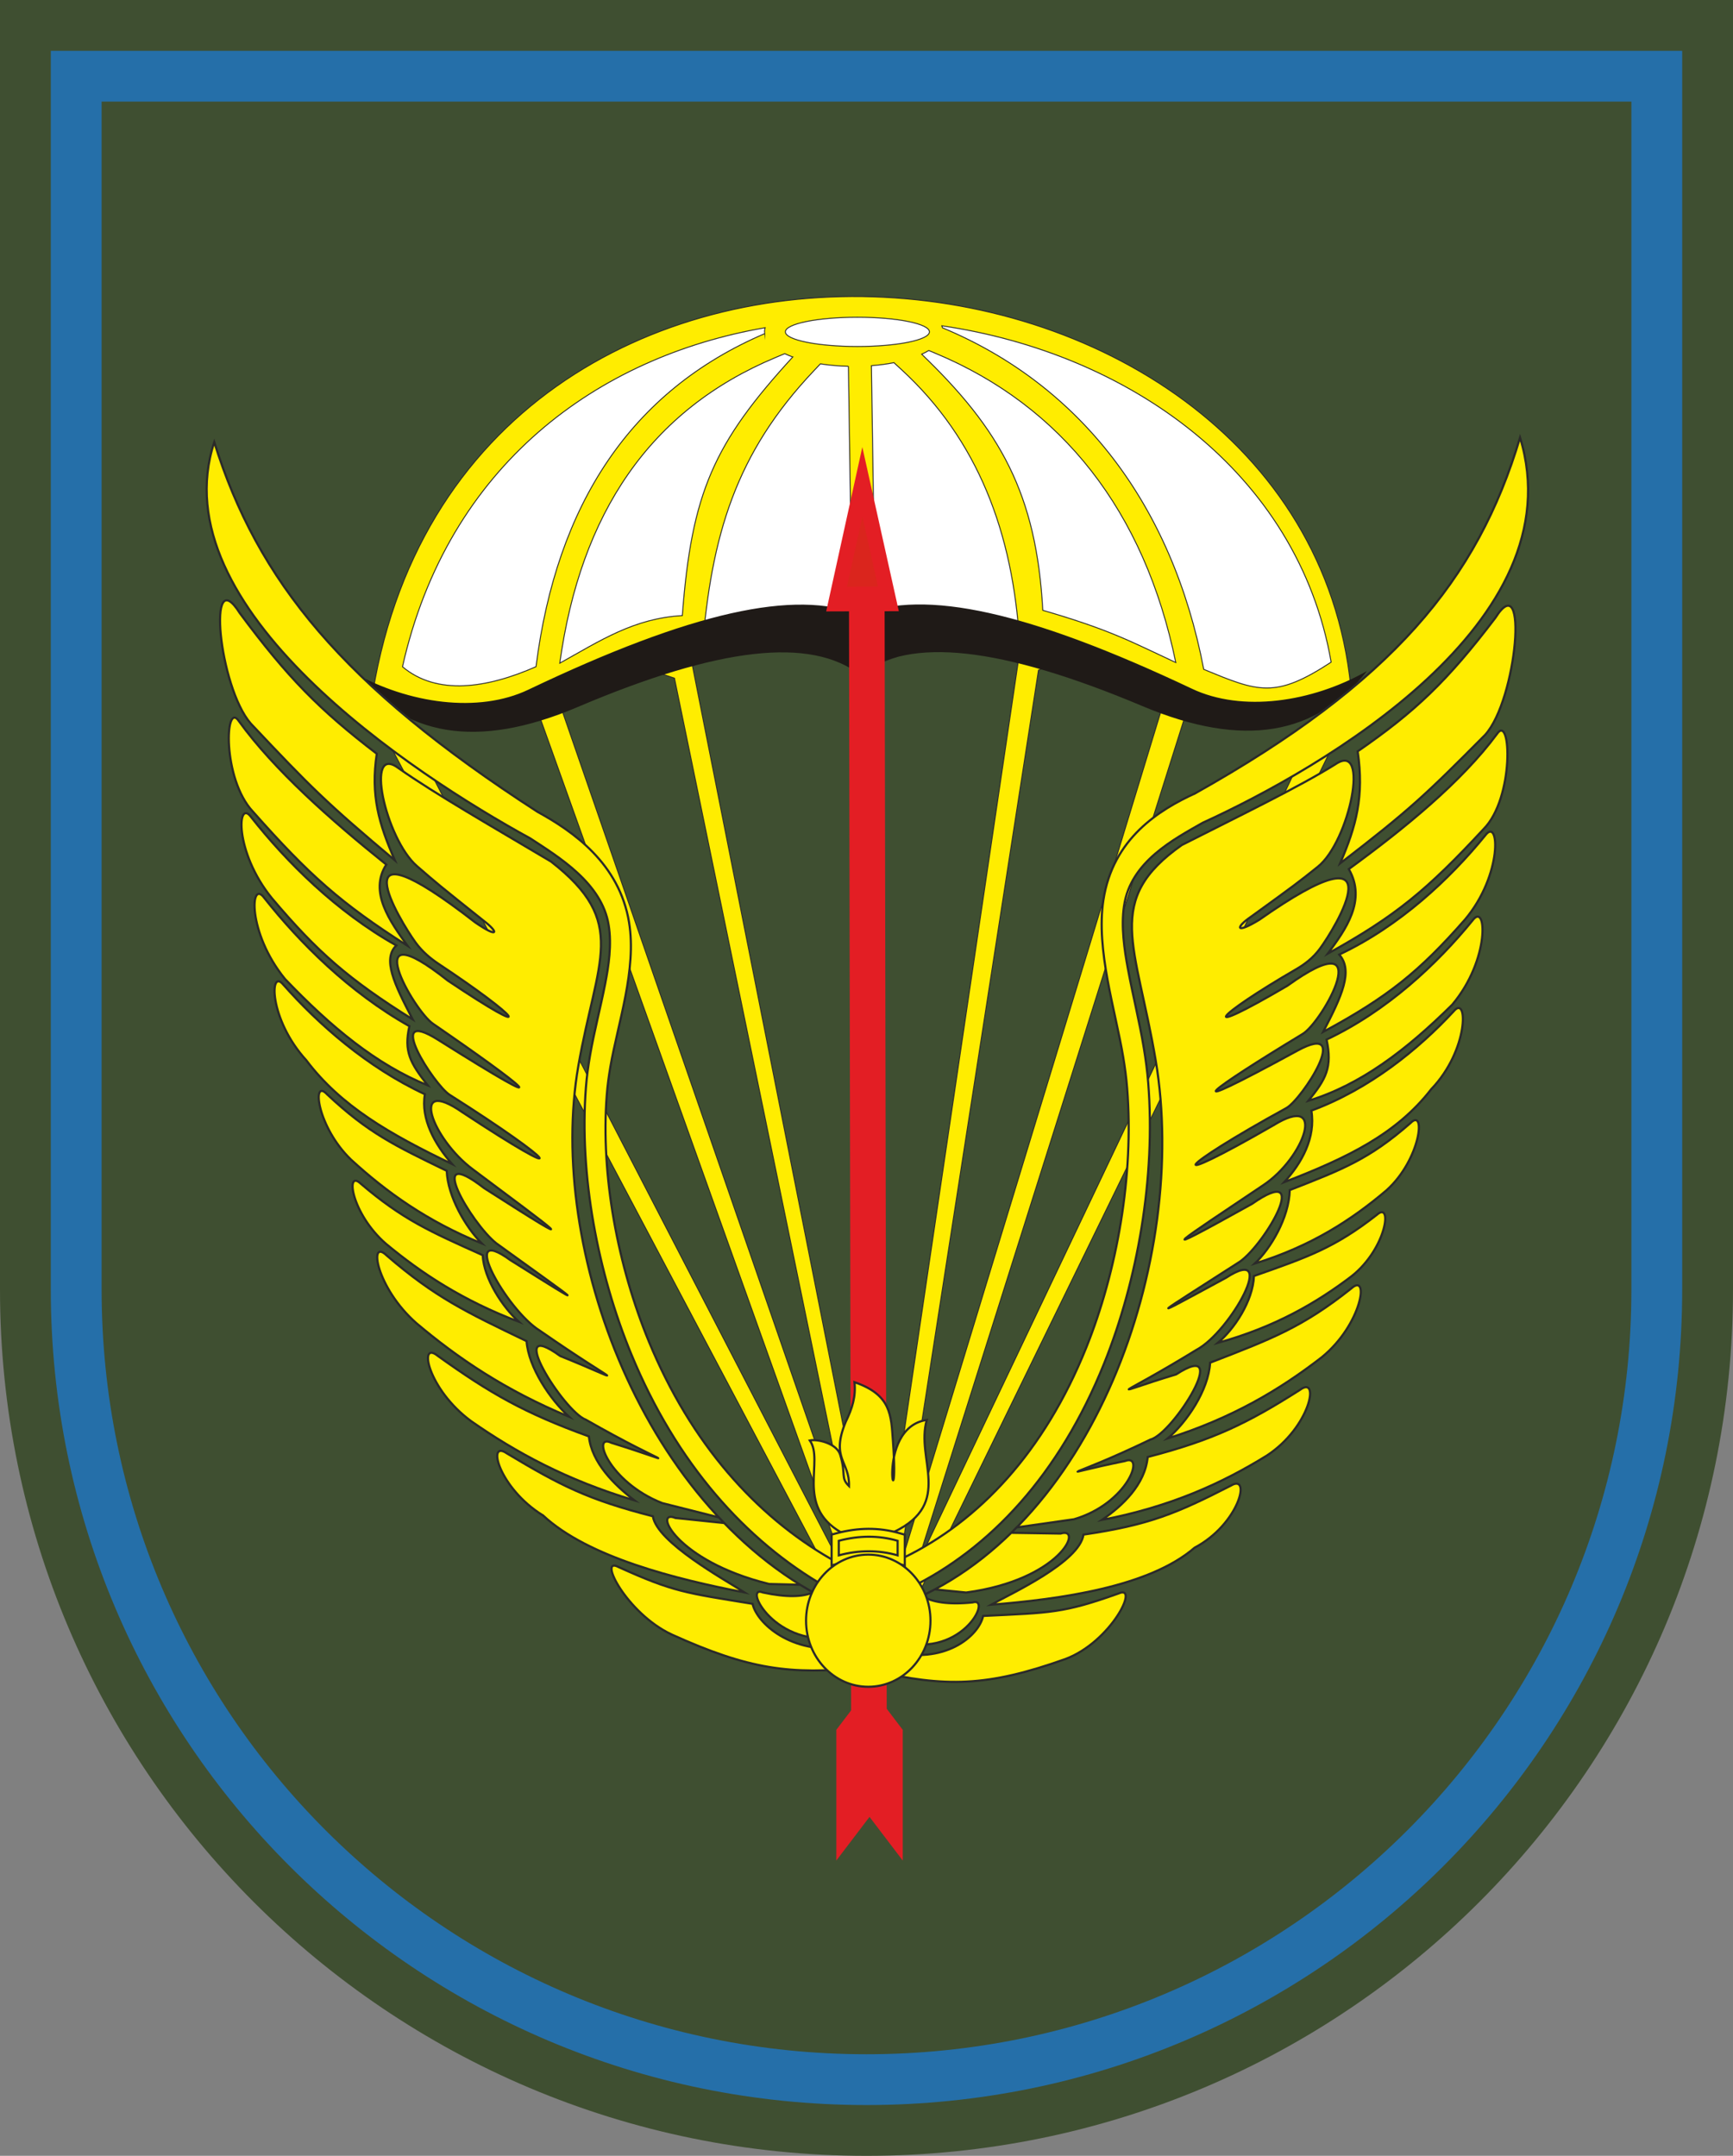 <?xml version="1.0" encoding="UTF-8"?>
<!DOCTYPE svg PUBLIC "-//W3C//DTD SVG 1.1//EN" "http://www.w3.org/Graphics/SVG/1.1/DTD/svg11.dtd">
<!-- Creator: CorelDRAW -->
<svg xmlns="http://www.w3.org/2000/svg" xml:space="preserve" width="141.692mm" height="176.308mm" version="1.1" style="shape-rendering:geometricPrecision; text-rendering:geometricPrecision; image-rendering:optimizeQuality; fill-rule:evenodd; clip-rule:evenodd"
viewBox="0 0 14155.01 17613.05"
 xmlns:xlink="http://www.w3.org/1999/xlink"
 xmlns:xodm="http://www.corel.com/coreldraw/odm/2003">
 <rect x="0" y="0" width="14155.01" height="17613.05" fill="#808080" stroke="none"/>
 <defs>
  <style type="text/css">
   <![CDATA[
    .str0 {stroke:#2B2A29;stroke-width:19.98;stroke-miterlimit:22.926}
    .str3 {stroke:#2B2A29;stroke-width:17.61;stroke-miterlimit:22.926}
    .str1 {stroke:#2B2A29;stroke-width:7.61;stroke-miterlimit:22.926}
    .str2 {stroke:#E31E24;stroke-width:7.61;stroke-miterlimit:22.926}
    .fil3 {fill:#FFED00}
    .fil4 {fill:#1F1A17}
    .fil1 {fill:#256FA9}
    .fil0 {fill:#3F4F31}
    .fil6 {fill:#DA251D}
    .fil2 {fill:white}
    .fil5 {fill:#E31E24;fill-rule:nonzero}
   ]]>
  </style>
 </defs>
 <g id="Слой_x0020_1">
  <path class="fil0" d="M14155 0l-14155 0 0 10535.55c0,3908.92 3168.58,7077.49 7077.5,7077.49 3908.92,0 7077.5,-3168.57 7077.5,-7077.49l0 -10535.55z"/>
  <path class="fil1" d="M13325.07 829.94l-12495.13 0 0 9705.62c0,3450.82 2796.75,6247.56 6247.57,6247.56 3450.82,0 6247.57,-2796.74 6247.57,-6247.56l0 -9705.62zm414.96 -414.97l-13325.06 0 0 10120.59c0,3679.88 2982.65,6662.53 6662.53,6662.53 3679.88,0 6662.53,-2982.65 6662.53,-6662.53l0 -10120.59z"/>
  <g id="_1699506983696">
   <path class="fil2 str0" d="M3051.23 5620.4c794.94,-2142.7 1960.19,-3075.96 3858.95,-3080.95 2196.12,-22.62 3617.3,1009.52 4124.85,3090.3l-211.95 152.53c-1345.3,44.41 -2495.41,-711.62 -3787.95,-584.12 -1192.88,-102.77 -2437.2,626.76 -3711.46,650.44l-272.45 -228.19z"/>
   <path class="fil3 str1" d="M3022.59 5801.07c0.73,-5.33 1.77,-10.36 2.5,-15.69l-6.68 -12.73 9.81 -6.97c689.92,-4820.91 7821.14,-4089.54 8019.26,36.13l-13.05 -12.5 -3753.69 7689.94 17.95 34.22 -13.26 9.4 10.58 30.31 -12.98 6.12 3.13 15.8 -17.06 4.54 0.37 20.36 -19.44 0.47 -3.01 19.78 -17.3 -3.55 -5.36 17.11 -15.79 -6.7 -7.36 15.06 -39.11 -25.8 -40.35 19.05 -5.26 -15.08 -13.59 3.64 -3.91 -19.79 -17.51 0.44 -0.33 -18.37 -19.34 -3.97 2.49 -16.39 -16.59 -7.05 4.66 -14.88 -14.73 -9.7 44.14 -82.46 -4051.68 -7656.91 -7.48 6.17zm3980.57 -3209.27c324.75,0 588.12,53.52 588.12,119.49 0,65.98 -263.37,119.53 -588.12,119.53 -324.75,0 -588.11,-53.55 -588.11,-119.53 0,-65.97 263.36,-119.49 588.11,-119.49zm479.49 10211.94l3397.06 -7140.48 44.06 29.08c-488.12,81.73 -739.97,118.46 -1187.06,-22l-2254.06 7133.4zm-143.04 34.58l2199.86 -7213.87c-365.23,-219.07 -652.98,-331.73 -1057.27,-149.04l-1142.59 7362.91zm-123.47 3.17l1098.85 -7423.33c-358.6,-218.05 -704.47,-181.13 -1145.05,6.64l46.19 7416.69zm-105.95 -67.18l-128.26 -7343.96c-440.45,-156.96 -926.35,-191.32 -1325.49,11.95l1453.75 7332.02zm-116.84 -28.45l-1484.5 -7205.17c-404.98,-143.38 -650.19,-106.94 -975.88,96.54l2460.38 7108.63zm-58.11 171.54l-2602.84 -7273.31c-345.7,200.18 -780.91,211.71 -1140.09,40.06l3742.94 7233.25z"/>
   <path class="fil2 str1" d="M6245.84 2725.83c-0.78,-5.35 -1.18,-10.8 -1.18,-16.23 0,-10.88 1.6,-21.54 4.68,-32.09 -1364.46,235.73 -2590.84,1119.65 -2961.91,2769.72 282.7,238.28 692.4,175.11 1090.67,-0.55 168.42,-1328.77 776.57,-2254.02 1867.74,-2720.85z"/>
   <path class="fil2 str1" d="M6475.24 2916.5c-23.3,-8.5 -45.2,-17.57 -65.47,-27.19l-77.13 32.33c-1023.53,429.15 -1590.57,1270.92 -1760.49,2496.49 335.04,-186.79 607.21,-366.85 1000.91,-388.64 76.12,-1006.15 256.29,-1408.33 902.18,-2112.98z"/>
   <path class="fil2 str1" d="M6929.81 2992.59c-80.52,-1.86 -157.54,-8.75 -228.91,-19.95l-54.19 57.31c-637.33,674.09 -836.92,1339.1 -912.62,2293.84 406.42,-186.65 807.91,-187.2 1229.44,-48.08l-33.73 -2283.12z"/>
   <path class="fil2 str1" d="M7301.53 2962.99c-57.31,11.23 -118.95,19.54 -183.7,24.6l33.74 2281.85c400.5,-162.05 790.65,-216.47 1176.46,-15.85 -53.79,-900.75 -340.2,-1659.38 -965.33,-2234.31l-61.17 -56.27z"/>
   <path class="fil2 str1" d="M7586.11 2863.58c-17.61,10.58 -36.96,20.64 -57.93,30.18 640.34,614.58 937.78,1140.62 989.24,2092.38 559.28,161.84 733.48,262.83 1086.23,426.65 -255.18,-1239.5 -931.54,-2093.93 -1958.86,-2524.6l-58.67 -24.61z"/>
   <path class="fil2 str1" d="M7692.43 2661.62c2.4,5.49 4.47,11.05 6.04,16.62l10.11 4.24c1107.16,464.23 1864.91,1430.2 2123.47,2786.09 445.35,183.38 580.08,242.83 1040.76,-59.03 -271.82,-1556.59 -1657.73,-2525.32 -3180.39,-2747.92z"/>
   <path class="fil4" d="M7025.28 5513.46c401.32,-312.79 1150,-231.83 2306.76,255.67 829.2,349.47 1421.94,234.99 1833.6,-286.95 -451.82,256.26 -1020.98,338.2 -1429.66,144.76 -1334.54,-631.67 -2182.21,-817.27 -2711.79,-603.76 -530.52,-211.97 -1377.35,-23.9 -2709.07,611.66 -407.81,194.62 -977.35,114.35 -1430.29,-140.6 413.97,520.74 1007.23,633.48 1834.85,281.61 1154.58,-490.88 1902.9,-574 2305.6,-262.4z"/>
   <path class="fil5 str2" d="M6834.67 15189.34l0 -1055.19 267.56 -351.73 267.55 351.73 0 1055.19 -267.55 -351.73 -267.56 351.73zm0 -527.59m133.78 -703.46m267.56 0m133.78 703.46m-133.78 351.73m-267.56 0"/>
   <path class="fil3 str3" d="M7294.52 13395.79l49.82 -278.75c1587,-593.69 2368.4,-2826.36 2095.68,-4450.88 -160.81,-957.95 -427.92,-1310.5 213.58,-1762.63 471.59,-239.19 957.08,-473.98 1253.32,-659.24 287.29,-196.75 116.49,630.01 -143.39,837.29 -167.62,133.69 -173.72,138.84 -545.88,408.32 -126.12,85.81 -130.77,145.63 67.18,25.27 1157.39,-812.52 621.16,67.19 494.9,237.1 -55.43,74.61 -123.27,125.11 -185.42,161.83 -679.88,394.08 -833.12,582.24 -78.91,139.32 756.74,-544.44 286.73,301.13 122.08,395.44 -750.42,454.03 -1101.2,713.28 -39.28,134.28 457.48,-249.43 36.33,399.52 -91.71,469.81 -902.94,495.69 -1029.87,674.03 -105.6,140.71 442.78,-273.28 255.53,265.62 -83.8,489.95 -678.36,455.82 -979.57,646.61 -90.88,152.11 497.89,-347.56 112.27,320.28 -96.99,470.59 -711.72,457.92 -806.01,507.58 -115.97,133.57 438.28,-284.92 35.88,440.7 -238.6,587.07 -671.93,412.1 -740.23,374.42 -167.77,201.69 467.4,-302.94 -25.27,484.88 -209.57,532.2 -681.35,328.51 -815.56,299.4 -208.85,175.8 168.99,-66.31 23.96,347.03 -416.16,475.54l-468.92 66.83 -43.36 44.05 402.88 6.23c189.2,-60.35 2.54,377.41 -771.32,481.6l-256.02 -25.48 -106.62 53.6c85.47,50.89 216.83,72.96 415.31,52.77 168.73,-52.05 -97.92,494.91 -649.73,304.02z"/>
   <path class="fil3 str3" d="M12130.23 6003.89c-492.63,496.31 -618.7,614.56 -1184.36,1050.24 131.58,-305.04 197.45,-546.91 143.46,-915.66 470.55,-324.9 730.54,-572.18 1124.88,-1090.87 272.72,-431.2 177.92,667.14 -83.98,956.29z"/>
   <path class="fil3 str3" d="M12117.76 6773.39c-462.29,498.88 -720.39,712.37 -1272.25,1017.51 144.37,-195.41 318.88,-434.2 171.35,-690.52 460.1,-335.83 920.62,-712.01 1211.09,-1104.77 115.29,-170.89 142.49,522.34 -110.19,777.78z"/>
   <path class="fil3 str3" d="M11965.31 7513.37c-373.3,425 -628.48,631.18 -1157.88,917.18 153.01,-294.61 247.77,-499.14 131.2,-631.63 496.35,-235.14 902.81,-617.52 1192.99,-973.89 115.65,-155.87 144.33,319.45 -166.31,688.35z"/>
   <path class="fil3 str3" d="M11861.91 8207.62c-378.5,375.08 -751.99,656.74 -1175.42,785.69 144.23,-177.33 197.59,-273.02 148.74,-500.15 496.35,-235.14 902.8,-617.51 1192.98,-973.89 115.66,-155.86 144.34,319.46 -166.3,688.35z"/>
   <path class="fil3 str3" d="M11690.51 8898.13c-283.97,366.39 -683.81,560.69 -1201.26,760.06 143.17,-154.89 258.62,-364.26 221.79,-584.33 477.47,-177.1 876.18,-502.24 1164.2,-813.51 115.36,-137.19 123.12,316.54 -184.72,637.79z"/>
   <path class="fil3 str3" d="M11325.42 9723.82c-289.25,246.05 -621.12,459.11 -1077.04,599.57 130.27,-121.85 280.32,-374.56 286.25,-600.6 430.33,-168.29 647.17,-250.54 985.72,-547.12 129.06,-131.02 84.43,296.7 -194.93,548.15z"/>
   <path class="fil3 str3" d="M11042.62 10424.3c-295.02,224.16 -632.89,418.43 -1095.69,547.01 132.97,-110.98 287.13,-340.89 295.18,-546.25 437.14,-153.81 657.39,-229 1002.78,-499.17 131.83,-119.31 82.8,269.37 -202.28,498.41z"/>
   <path class="fil3 str3" d="M10796.02 11088.47c-340.46,263.51 -729.12,496.4 -1258.8,663.66 153.63,-129.74 333.74,-391.89 346.92,-618.92 500.97,-193.7 753.32,-288.74 1152.04,-605.79 152.49,-138.88 89.04,292.68 -240.16,561.05z"/>
   <path class="fil3 str3" d="M10347.63 11891.69c-367.1,226.68 -784,417.22 -1347.3,526.05 166,-113.18 352.54,-287.25 373.76,-513.87 533.9,-138.6 814.42,-275.04 1244.63,-548.99 165.1,-122.49 84.32,303.98 -271.1,536.81z"/>
   <path class="fil3 str3" d="M9757.47 12644.55c-371.25,320.88 -1097.63,420.79 -1662.6,466.1 170.51,-94.53 722.53,-348.45 754.81,-572.9 537.24,-78.43 762.71,-174.28 1203.62,-399.92 170.07,-103.96 68.75,313.81 -295.83,506.72z"/>
   <path class="fil3 str3" d="M9763.26 6481.04c1605.36,-902.45 2303.32,-1737.12 2652.49,-2906.17 460.07,1510.54 -1621.46,2703.36 -2592.57,3147.3 -231.07,132.39 -590.14,316.45 -642.19,679.36 -25.32,167.62 2.48,356.99 31.99,515.33 40.45,217.23 93.52,426.88 129.95,646.64 15.44,93.21 28.02,187.77 35.63,283.73 61.31,772.59 -86.5,1612.51 -360.01,2292.05 -365.84,909.08 -934.73,1517.23 -1593.89,1837.01l-83.67 40.58 -45.24 -249.17 83.65 -40.56c616.82,-299.25 1149.8,-864.49 1492.33,-1715.63 252.37,-627.08 391.35,-1406.78 334.73,-2120.1 -6.76,-85.28 -18.06,-169.41 -31.79,-252.22 -64.25,-387.58 -223.96,-877.04 -162.57,-1283.56 76.52,-506.62 458.68,-740.69 751.15,-874.61z"/>
   <path class="fil3 str3" d="M8701.16 13554.54c-638.16,226.95 -979.25,231.78 -1572.22,94.33 43.68,-17.38 63.03,-179.31 144.78,-157.75 440.23,115.73 721.66,-124.24 756.45,-288.99 555.59,-26.42 654.52,-22.64 1105.7,-183.4 175.12,-78.94 -61.24,396.54 -434.71,535.81z"/>
   <path class="fil3 str3" d="M4436.11 12381.55c368.97,342.62 1087.45,520.64 1646.06,628.9 -169.12,-108.09 -716.29,-409.37 -749.66,-622.47 -531.43,-135.9 -754.87,-251.64 -1192.06,-513.57 -168.74,-116.82 -65.88,284.65 295.65,507.15z"/>
   <path class="fil3 str3" d="M5485.92 13353.61c632.12,286.2 969.22,330.54 1554.32,271.61 -43.29,-21.31 -63.46,-174.59 -144.12,-164.04 -434.28,56.51 -713.97,-200.16 -749.43,-357.88 -549.22,-89.53 -646.96,-97.56 -1093.87,-300.19 -173.58,-94.08 63.12,376.98 433.09,550.5z"/>
   <path class="fil3 str3" d="M2047.95 5911.05c490.07,520.43 615.42,645.43 1177.27,1117.85 -132.03,-299.87 -198.7,-533.14 -147.74,-870.74 -467.13,-357.98 -725.68,-618.97 -1118.75,-1148.77 -272.32,-434 -171.47,601.42 89.23,901.67z"/>
   <path class="fil3 str3" d="M2065.29 6630.17c460.11,519.27 716.55,748.53 1263.9,1097.57 -143.94,-199.11 -317.95,-442.2 -173.84,-664.01 -456.87,-366.96 -914.42,-771.58 -1204.03,-1171.81 -115.05,-172.85 -137.39,470.52 113.97,738.26z"/>
   <path class="fil3 str3" d="M2220.79 7338.12c371.69,439.97 625.2,662.06 1150.22,990.63 -153.13,-292.64 -248.11,-494.45 -133.78,-604.41 -492.04,-277.28 -896.21,-681.36 -1185.29,-1047.64 -115.32,-158.87 -140.56,281.08 168.84,661.41z"/>
   <path class="fil3 str3" d="M2327.5 7997.68c376.49,394.02 747.43,700.34 1166.7,870.05 -143.69,-182.24 -197.04,-277.71 -150.25,-483.83 -492.04,-277.27 -896.21,-681.36 -1185.29,-1047.63 -115.32,-158.88 -140.56,281.08 168.84,661.4z"/>
   <path class="fil3 str3" d="M2501.38 8661.7c283.03,374.87 679.43,602.79 1192.08,849.17 -142.5,-161.19 -257.96,-369.94 -223,-570.89 -473,-220.93 -869.14,-570.75 -1155.8,-894.69 -114.9,-141.42 -119.6,280.84 186.71,616.41z"/>
   <path class="fil3 str3" d="M2867.57 9474.41c287.45,263.27 616.8,500.73 1068.26,684.97 -129.52,-128.85 -279.45,-382.07 -286.79,-593.56 -426.36,-207.22 -641.19,-309.26 -977.69,-625.4 -128.38,-137.27 -81.49,266.85 196.22,533.99z"/>
   <path class="fil3 str3" d="M3151.6 10160.73c293.02,243.53 628.17,464.17 1086.36,638.15 -132.13,-119.03 -285.98,-351.47 -295.27,-543.93 -432.99,-194.51 -651.15,-290.37 -994.23,-582.67 -131.05,-126.67 -80.06,241.55 203.15,488.46z"/>
   <path class="fil3 str3" d="M3399.64 10808.97c338.16,285.53 723.77,548.13 1248.3,765.99 -152.67,-138.95 -332.37,-404.46 -346.87,-617.75 -496.33,-239.16 -746.33,-357.28 -1142.43,-699.54 -151.6,-147.34 -86.07,262.56 241,551.3z"/>
   <path class="fil3 str3" d="M3847.99 11610.45c364.25,254.3 777.49,480.7 1334.86,647.99 -164.79,-124.94 -350.26,-309.08 -372.72,-522.91 -528.52,-191.63 -806.62,-351.64 -1233.55,-657.39 -163.96,-133.52 -81.34,273.67 271.41,532.31z"/>
   <path class="fil3 str3" d="M6874.96 13369.84l-51.06 -265.78c-1572.18,-739.08 -2358.95,-2912.61 -2100.06,-4395.86 152.67,-874.63 414.32,-1172.24 -222.57,-1668.84 -467.59,-278.16 -948.9,-553.84 -1242.86,-761.21 -285.18,-217.06 -111,573.96 147.17,797.64 166.51,144.25 172.58,149.77 542.11,444.56 125.19,94.77 130.17,151.11 -66.23,15.73 -1149.04,-892.98 -613.39,-9.89 -487.52,163.33 55.27,76.06 122.64,131.08 184.29,172.59 674.44,446.94 827.11,640.34 78.89,139.14 -751.37,-596.15 -281.38,247.36 -118.05,354.55 744.53,511.1 1092.88,793.85 39.69,129.83 -453.71,-286.06 -33.3,368.36 93.7,448.87 895.54,567.77 1022.14,748.92 105.27,143.57 -439.35,-306.58 -250.78,217.88 86.01,466.73 673.34,504.35 972.25,717.47 90.8,152.48 -494.29,-382.31 -108.85,285.59 98.92,450.22 706.33,510.21 799.83,567.54 115.48,138.12 -434.98,-316.92 -32.59,406.82 239.62,575.39 666.71,462.81 733.95,435.66 167.11,207.69 -463.87,-337.11 28.14,455.18 210.58,520.85 675.47,385.95 807.91,374.48 207.54,188.35 -167.44,-81.59 -21.42,320.86 414.35,492.12l463.83 117.1 43.13 46.14 -398.09 -41.24c-187.36,-78.39 -0.04,351.68 765.38,539.24l252.84 6.13 105.72 62.45c-84.14,37.47 -213.8,42.72 -410.08,0.7 -167.08,-68.25 100,473.01 644.06,359.43z"/>
   <path class="fil3 str3" d="M4390.15 6632.52c-1592.34,-1029.16 -2287.53,-1889.13 -2640.21,-3020.21 -444.79,1355.05 1620,2710.64 2582.57,3238.11 229.21,150.46 585.25,364.07 639.06,708.61 26.12,159.29 -0.12,332.66 -28.23,476.88 -38.57,197.87 -89.64,387.2 -124.21,587.91 -14.66,85.12 -26.47,171.85 -33.36,260.46 -55.54,713.38 96,1514 370.73,2179.71 367.46,890.57 933.62,1524.22 1587.1,1899.44l82.95 47.62 43.08 -227.1 -82.92 -47.59c-611.51,-351.14 -1141.9,-940.56 -1485.96,-1774.38 -253.49,-614.32 -395.91,-1357.73 -344.63,-2016.39 6.12,-78.75 16.74,-155.88 29.77,-231.52 60.96,-353.96 215.59,-791.79 152.27,-1178.11 -78.92,-481.44 -458.1,-744.37 -748.01,-903.44z"/>
   <g>
    <polygon class="fil6" points="7044.75,4893.5 6833.03,4894.16 7043.74,3935.93 7256.44,4892.84 "/>
    <path id="_1" class="fil5" d="M6832.92 4793.33l211.72 -0.66 0.22 201.66 -211.72 0.66 -54.88 -136.52 54.67 -65.13zm0.22 201.66l-84.96 0.26 30.08 -136.78 54.88 136.52zm265.37 -1023.36l-210.71 958.23 -109.55 -71.39 210.71 -958.23 109.48 -0.33 0.07 71.72zm-109.55 -71.39l54.49 -247.76 54.99 247.43 -109.48 0.33zm212.78 1028.63l-212.71 -956.91 109.41 -72.05 212.71 956.91 -54.6 136.85 -54.81 -64.8zm109.41 -72.05l30.36 136.59 -84.95 0.26 54.6 -136.85zm-266.51 -64.15l211.7 -0.66 0.22 201.66 -211.7 0.66 0 0 -0.22 -201.66z"/>
   </g>
   <g>
    <polygon class="fil5" points="6951.98,14085.02 6934.52,4958.8 7225.38,4958.3 7242.85,14084.53 "/>
   </g>
   <path class="fil3 str3" d="M6867.39 12518.28c-372.26,-218.92 -133.29,-582.13 -252.99,-749.77 60,-13.4 218.46,22.23 247.83,115.67 50.92,167.93 0.56,186.89 72.65,257.47 5.87,-204.2 -151.77,-223.36 -27.28,-524.61 54.89,-113.15 84.02,-208.49 71.63,-324.8 302.32,103.35 298.76,272.6 314.32,480.43 56.52,786.42 -161.94,-107.64 276.28,-171.8 -93.26,321.64 219.77,678.38 -265.99,914.18 -157.37,4.11 -279.07,-0.9 -436.45,3.23z"/>
   <path class="fil3 str3" d="M6837.49 12525.57c169.38,-44.74 340.38,-48.65 509.13,0.35l43.6 12.65 0 251.87 -73.23 -20.94c-150.13,-42.94 -301.43,-40.19 -451.99,0.24l-72.38 19.41 0 -251.74 44.86 -11.84z"/>
   <path class="fil3 str3" d="M6851.14 12588.22c165.25,-43.64 325.43,-45.02 480.57,0l0 118.89c-155.09,-44.34 -315.28,-44.37 -480.57,0l0 -118.89z"/>
   <ellipse class="fil3 str3" cx="7091.95" cy="13241.02" rx="508.17" ry="539.87"/>
  </g>
 </g>
</svg>
